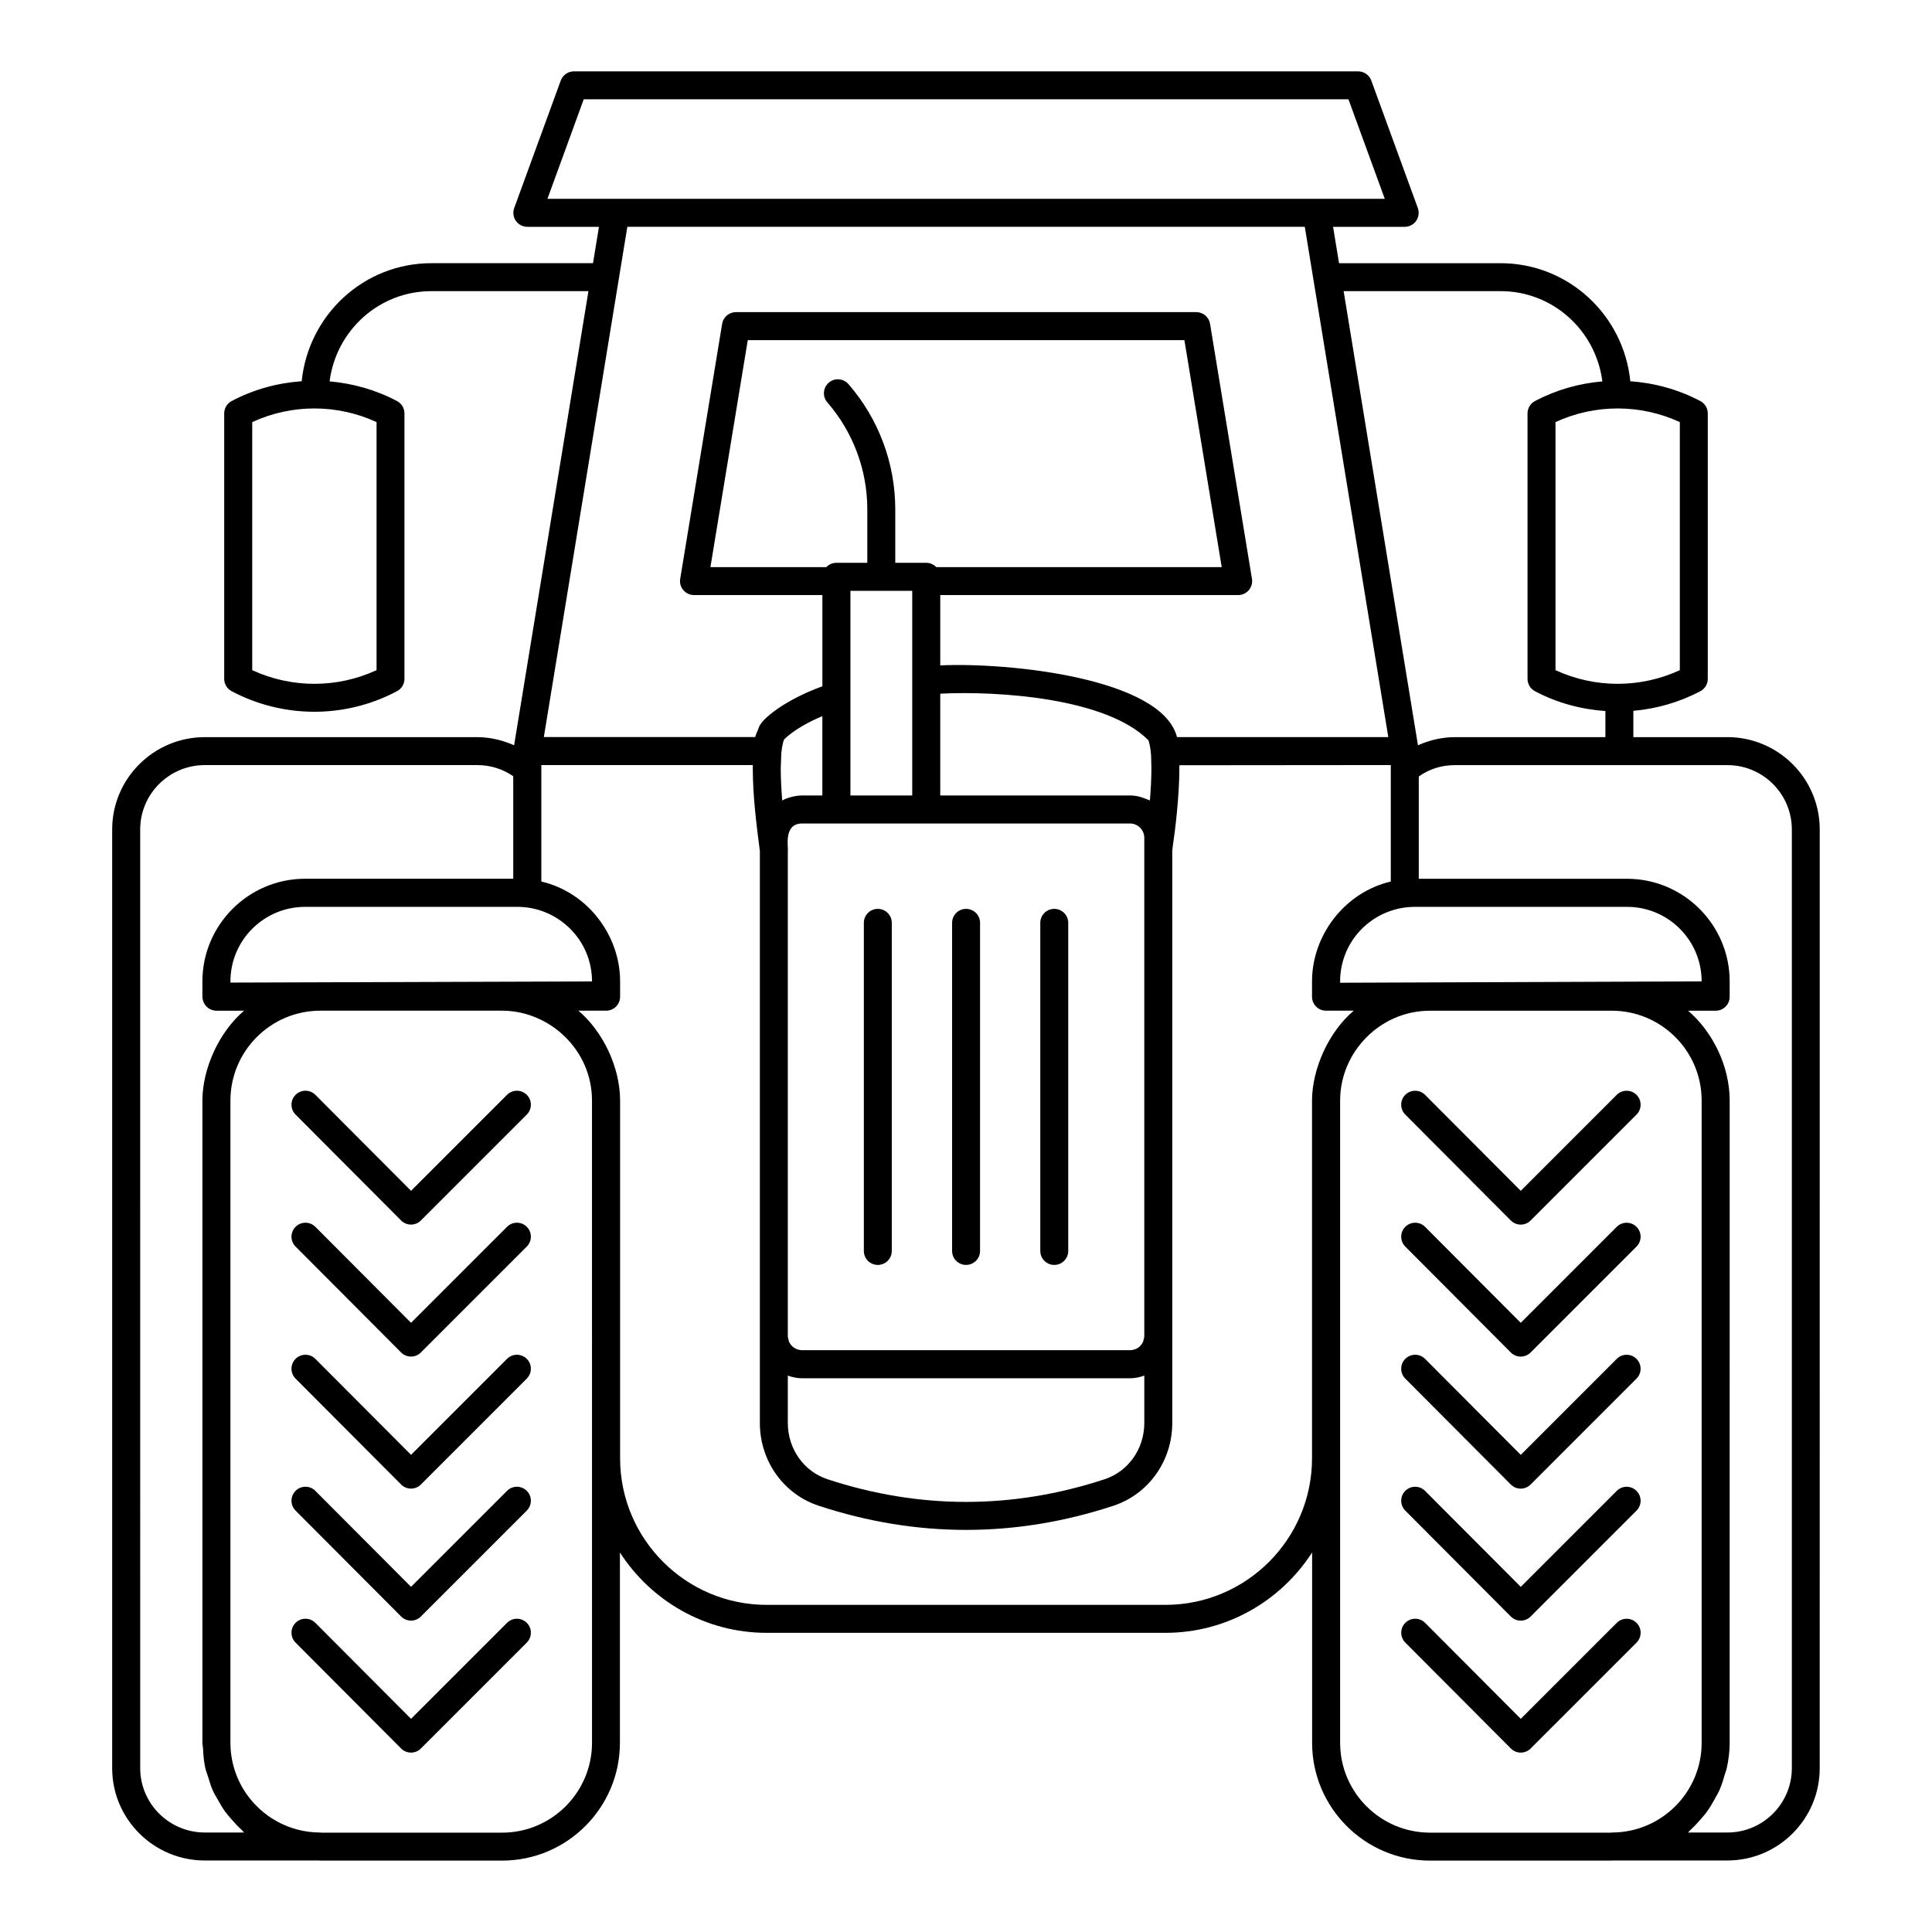 <?xml version="1.0" encoding="UTF-8"?>
<!-- Uploaded to: SVG Repo, www.svgrepo.com, Generator: SVG Repo Mixer Tools -->
<svg fill="#000000" width="800px" height="800px" version="1.1" viewBox="144 144 512 512" xmlns="http://www.w3.org/2000/svg">
 <g>
  <path d="m423.39 384.86c-2.047 0-3.703 1.656-3.703 3.703v86.953c0 2.047 1.656 3.703 3.703 3.703s3.703-1.656 3.703-3.703v-86.953c0-2.047-1.656-3.703-3.703-3.703z"/>
  <path d="m400.02 384.86c-2.047 0-3.703 1.656-3.703 3.703v86.953c0 2.047 1.656 3.703 3.703 3.703s3.703-1.656 3.703-3.703l0.004-86.953c0-2.047-1.66-3.703-3.707-3.703z"/>
  <path d="m376.63 384.86c-2.047 0-3.703 1.656-3.703 3.703v86.953c0 2.047 1.656 3.703 3.703 3.703 2.047 0 3.703-1.656 3.703-3.703v-86.953c0-2.047-1.656-3.703-3.703-3.703z"/>
  <path d="m544.38 467.44c0.695 0.703 1.641 1.094 2.625 1.094 0.984 0 1.926-0.391 2.621-1.086l28.066-28.066c1.449-1.445 1.449-3.793 0-5.238-1.445-1.445-3.793-1.445-5.238 0l-25.438 25.438-25.352-25.434c-1.445-1.461-3.805-1.445-5.238-0.016-1.453 1.445-1.453 3.793-0.016 5.238z"/>
  <path d="m544.38 502.42c0.695 0.703 1.641 1.094 2.625 1.094 0.984 0 1.926-0.391 2.621-1.086l28.066-28.066c1.449-1.445 1.449-3.793 0-5.238-1.445-1.445-3.793-1.445-5.238 0l-25.438 25.438-25.352-25.434c-1.445-1.461-3.805-1.445-5.238-0.016-1.453 1.445-1.453 3.793-0.016 5.238z"/>
  <path d="m544.38 537.41c0.695 0.703 1.641 1.094 2.625 1.094 0.984 0 1.926-0.391 2.621-1.086l28.066-28.066c1.449-1.449 1.449-3.793 0-5.238-1.445-1.445-3.793-1.445-5.238 0l-25.438 25.438-25.352-25.434c-1.445-1.461-3.805-1.445-5.238-0.016-1.453 1.449-1.453 3.793-0.016 5.238z"/>
  <path d="m544.38 572.39c0.695 0.703 1.641 1.094 2.625 1.094 0.984 0 1.926-0.391 2.621-1.086l28.066-28.066c1.449-1.445 1.449-3.793 0-5.238-1.445-1.445-3.793-1.445-5.238 0l-25.438 25.438-25.352-25.434c-1.445-1.461-3.805-1.445-5.238-0.016-1.453 1.445-1.453 3.793-0.016 5.238z"/>
  <path d="m577.7 579.31c1.449-1.445 1.449-3.793 0-5.238-1.445-1.445-3.793-1.445-5.238 0l-25.438 25.438-25.352-25.434c-1.445-1.461-3.805-1.449-5.238-0.016-1.453 1.445-1.453 3.793-0.016 5.238l27.973 28.066c0.695 0.703 1.641 1.094 2.625 1.094s1.926-0.391 2.621-1.086z"/>
  <path d="m278.37 434.14-25.441 25.438-25.352-25.434c-1.445-1.461-3.805-1.445-5.238-0.016-1.453 1.445-1.453 3.793-0.016 5.238l27.973 28.066c0.695 0.703 1.641 1.094 2.625 1.094s1.926-0.391 2.617-1.086l28.066-28.066c1.445-1.445 1.445-3.793 0-5.238-1.445-1.441-3.789-1.441-5.234 0.004z"/>
  <path d="m278.37 469.12-25.441 25.438-25.352-25.434c-1.445-1.461-3.805-1.445-5.238-0.016-1.453 1.445-1.453 3.793-0.016 5.238l27.973 28.066c0.695 0.703 1.641 1.094 2.625 1.094s1.926-0.391 2.617-1.086l28.066-28.066c1.445-1.445 1.445-3.793 0-5.238-1.445-1.445-3.789-1.445-5.234 0.004z"/>
  <path d="m278.37 504.11-25.441 25.438-25.352-25.434c-1.445-1.461-3.805-1.445-5.238-0.016-1.453 1.449-1.453 3.793-0.016 5.238l27.973 28.066c0.695 0.703 1.641 1.094 2.625 1.094s1.926-0.391 2.617-1.086l28.066-28.066c1.445-1.449 1.445-3.793 0-5.238-1.445-1.441-3.789-1.441-5.234 0.004z"/>
  <path d="m278.37 539.09-25.441 25.438-25.352-25.434c-1.445-1.461-3.805-1.445-5.238-0.016-1.453 1.445-1.453 3.793-0.016 5.238l27.973 28.066c0.695 0.703 1.641 1.094 2.625 1.094s1.926-0.391 2.617-1.086l28.066-28.066c1.445-1.445 1.445-3.793 0-5.238-1.445-1.441-3.789-1.441-5.234 0.004z"/>
  <path d="m278.37 574.07-25.441 25.438-25.352-25.434c-1.445-1.461-3.805-1.449-5.238-0.016-1.453 1.445-1.453 3.793-0.016 5.238l27.973 28.066c0.695 0.703 1.641 1.094 2.625 1.094s1.926-0.391 2.617-1.086l28.066-28.066c1.445-1.445 1.445-3.793 0-5.238-1.445-1.445-3.789-1.445-5.234 0.004z"/>
  <path d="m601.79 339.35h-24.934v-6.973c6.117-0.547 12.156-2.238 17.754-5.203 1.207-0.637 1.969-1.895 1.969-3.269v-70.348c0-1.375-0.762-2.633-1.969-3.269-5.844-3.098-12.168-4.793-18.559-5.258-1.758-17.516-16.41-31.281-34.383-31.281h-42.809l-1.578-9.637h18.98c1.207 0 2.344-0.594 3.039-1.586 0.688-0.984 0.852-2.258 0.441-3.394l-12.336-33.789c-0.531-1.465-1.922-2.434-3.477-2.434h-207.84c-1.555 0-2.945 0.969-3.481 2.43l-12.336 33.789c-0.414 1.137-0.246 2.41 0.441 3.394 0.695 0.992 1.832 1.586 3.039 1.586h18.98l-1.578 9.637h-42.828c-17.953 0-32.59 13.738-34.375 31.281-6.398 0.461-12.727 2.16-18.566 5.258-1.207 0.637-1.969 1.895-1.969 3.269v70.348c0 1.375 0.762 2.633 1.969 3.269 13.367 7.09 29.77 7.453 43.832 0 1.207-0.637 1.969-1.895 1.969-3.269v-70.348c0-1.375-0.762-2.633-1.969-3.269-5.633-2.988-11.711-4.676-17.867-5.215 1.699-13.445 13.078-23.914 26.977-23.914h41.617l-19.699 120.35c-3.07-1.359-6.394-2.156-9.828-2.156h-72.145c-13.531 0-24.543 10.977-24.543 24.465v248.77c0 13.488 11.012 24.465 24.543 24.465h30.246c0.129-0.004 0.242 0.031 0.363 0.031h48.172c17.219 0 31.234-14.016 31.234-31.234v-50.426c8.238 12.789 22.574 21.297 38.883 21.297h105.67c16.309 0 30.645-8.508 38.883-21.297v50.426c0 17.219 14.016 31.234 31.234 31.234h48.18c0.121 0 0.234-0.035 0.355-0.035h30.285c13.492 0 24.469-10.977 24.469-24.465l0.004-248.77c0-13.488-10.977-24.465-24.469-24.465zm-358-17.746c-10.461 4.82-22.488 4.82-32.949 0v-65.746c10.461-4.82 22.488-4.82 32.949 0zm345.38 0c-10.461 4.82-22.488 4.82-32.949 0v-65.746c10.461-4.82 22.488-4.82 32.949 0zm-47.5-100.45c13.879 0 25.25 10.445 26.973 23.918-6.152 0.535-12.23 2.231-17.863 5.215-1.207 0.637-1.969 1.895-1.969 3.269v70.348c0 1.375 0.758 2.633 1.969 3.269 5.875 3.113 12.238 4.812 18.668 5.258v6.918h-39.875c-3.438 0-6.746 0.797-9.797 2.16l-19.699-120.36zm-42.527 182.93c0-10.945 8.879-19.758 19.824-19.758h56.238c10.891 0 19.746 8.855 19.746 19.746-145.52 0.559-76.465 0.293-95.809 0.367zm-200.45-233.77h202.66l9.629 26.379h-18.004c-0.016 0-0.027-0.008-0.039-0.008h-185.82c-0.016 0-0.027 0.008-0.039 0.008h-18.004zm11.559 33.789h179.53l22.133 135.23h-56c-4.019-15.684-44.742-19.84-62.738-19v-18.637h78.953c1.086 0 2.121-0.477 2.82-1.309 0.711-0.824 1.012-1.926 0.832-2.996l-11.105-67.57c-0.289-1.785-1.84-3.106-3.652-3.106h-122c-1.816 0-3.363 1.316-3.652 3.106l-11.113 67.57c-0.18 1.07 0.121 2.172 0.832 2.996 0.703 0.832 1.738 1.309 2.82 1.309h34.027v24.184c-5.078 1.785-11.652 5.086-15.477 8.91-0.094 0.094-0.332 0.375-0.414 0.477-0.152 0.191-0.367 0.465-0.555 0.738-0.172 0.254-0.324 0.516-0.355 0.715-0.031 0.078-0.094 0.152-0.117 0.23-0.043 0.094-0.062 0.242-0.102 0.34-0.293 0.633-0.578 1.277-0.781 2.039h-56.016zm137 304.45v12.559c0 6.844-4.234 12.836-10.527 14.906-24.355 8.004-49.062 8.004-73.418 0-6.293-2.07-10.527-8.059-10.527-14.906v-12.559c0.016 0.004 0.031 0.004 0.047 0.008 1.18 0.422 2.43 0.695 3.75 0.695h86.875c1.32 0 2.574-0.27 3.75-0.695 0.016-0.008 0.035-0.004 0.051-0.008zm-85.32-174.76v21.012h-5.348c-1.574 0-3.727 0.484-5.289 1.324-0.223-2.777-0.391-5.75-0.391-8.508l0.145-3.812c0.008-0.047-0.008-0.09 0-0.137 0.207-2.191 0.566-3.316 0.75-3.727 2.469-2.438 6.785-4.805 10.133-6.152zm86.391 6.371c0.207 0.535 0.574 1.758 0.73 4.078l0.078 3.379c0 2.672-0.16 5.629-0.398 8.508-1.344-0.512-2.926-1.324-5.281-1.324h-50.277v-26.977c15.629-0.773 44.109 1.184 55.148 12.336zm-1.309 159.05c-0.031 0.094-0.02 0.203-0.059 0.293-0.57 1.367-1.906 2.305-3.504 2.305h-86.867c-1.598 0-2.938-0.941-3.508-2.305-0.039-0.09-0.027-0.199-0.059-0.293-0.125-0.383-0.238-0.773-0.238-1.203v-128.69c0.188-0.777-1.219-7.09 3.797-7.09h86.875c2.09 0 3.797 1.707 3.797 3.805v131.97c0.004 0.43-0.109 0.82-0.234 1.203zm-77.645-198.64h16.379v54.234h-16.379v-54.234zm22.762-6.281c-0.008-0.008-0.016-0.008-0.023-0.016-0.012-0.012-0.016-0.023-0.027-0.035-0.316-0.32-0.699-0.57-1.113-0.758-0.012-0.004-0.016-0.016-0.027-0.02-0.453-0.199-0.953-0.316-1.484-0.316h-8.203v-14.172c0-12.199-4.406-23.984-12.41-33.188-1.34-1.535-3.684-1.715-5.223-0.363-1.543 1.34-1.707 3.684-0.363 5.223 6.824 7.852 10.586 17.914 10.586 28.328v14.176h-8.203c-1.051 0-1.988 0.441-2.66 1.145h-30.711l9.898-60.164h115.71l9.891 60.164zm-91.242 109.79c-9.797 0.031 35.492-0.113-95.824 0.312v-0.312c0-10.902 8.855-19.758 19.812-19.758h56.234c10.73 0 19.777 8.68 19.777 19.758zm-92.191 225.55h-10.41c-9.449 0-17.133-7.648-17.133-17.055l-0.004-248.77c0-9.406 7.684-17.055 17.133-17.055h72.145c3.523 0 6.801 1.02 9.586 2.961v27.16h-55.156c-15.031 0-27.219 12.262-27.219 27.191v4.031c0 0.516 0.109 1.008 0.297 1.457 0.555 1.344 1.871 2.293 3.422 2.293h7.316c-6.574 5.59-11.035 15.301-11.035 23.812v170.2c0 0.492 0.137 0.945 0.16 1.43 0.082 1.738 0.219 3.457 0.574 5.113 0.188 0.863 0.52 1.66 0.777 2.496 0.379 1.242 0.742 2.484 1.27 3.656 0.367 0.812 0.832 1.551 1.266 2.324 0.613 1.109 1.234 2.199 1.977 3.219 0.5 0.688 1.059 1.309 1.613 1.953 0.848 0.988 1.727 1.938 2.691 2.816 0.258 0.234 0.457 0.531 0.73 0.762zm92.191-23.789c0 13.141-10.688 23.828-23.824 23.828h-47.98c-0.062-0.004-0.117-0.035-0.18-0.035-8.219 0-15.48-4.164-19.77-10.484-2.566-3.801-4.07-8.379-4.07-13.305v-170.19c0-13.133 10.688-23.816 23.824-23.816h48.172c12.559 0 23.824 10.359 23.824 23.816zm190.81-75.387c0 21.418-17.43 38.848-38.848 38.848h-105.67c-21.418 0-38.848-17.43-38.848-38.848v-94.77c0-8.91-4.59-18.379-11.055-23.848h7.352c2.047 0 3.703-1.656 3.703-3.703v-4.059c0-12.086-8.48-23.562-20.875-26.465v-30.867h56.039v0.875c0 7.348 0.969 14.91 1.875 21.918v151.57c0 10.059 6.281 18.879 15.621 21.938 12.953 4.262 25.988 6.391 39.027 6.391s26.074-2.129 39.02-6.391c9.34-3.062 15.621-11.883 15.621-21.938v-151.55c0.035-0.254 0.078-0.613 0.109-1.105 0.66-4.305 1.773-13.543 1.773-20.832v-0.824l56.031-0.051v30.867c-12.371 2.914-20.875 14.379-20.875 26.465v4.059c0 2.047 1.656 3.703 3.703 3.703h7.352c-6.801 5.758-11.055 15.629-11.055 23.848zm7.445 75.387v-170.18c0-12.812 10.539-23.816 23.824-23.816h48.18c13.07 0 23.805 10.609 23.805 23.812v170.2c0 13.109-10.672 23.773-23.781 23.773-0.062 0-0.117 0.031-0.18 0.035h-48.023c-13.137 0-23.824-10.688-23.824-23.824zm119.71 6.734c0 9.406-7.656 17.055-17.062 17.055h-10.453c0.262-0.223 0.453-0.516 0.711-0.746 1-0.91 1.91-1.895 2.785-2.922 0.508-0.598 1.023-1.168 1.484-1.801 0.82-1.125 1.512-2.328 2.18-3.559 0.352-0.652 0.746-1.266 1.055-1.941 0.648-1.434 1.121-2.945 1.551-4.481 0.156-0.559 0.387-1.078 0.512-1.648 0.477-2.16 0.762-4.391 0.762-6.691l0.004-170.18c0-9.191-4.57-18.309-11.023-23.816h7.316c2.047 0 3.703-1.656 3.703-3.703v-4.059c0-15-12.207-27.203-27.203-27.203h-55.184v-27.109c2.762-1.977 6.043-3.012 9.586-3.012h72.215c9.406 0 17.062 7.648 17.062 17.055z"/>
 </g>
</svg>